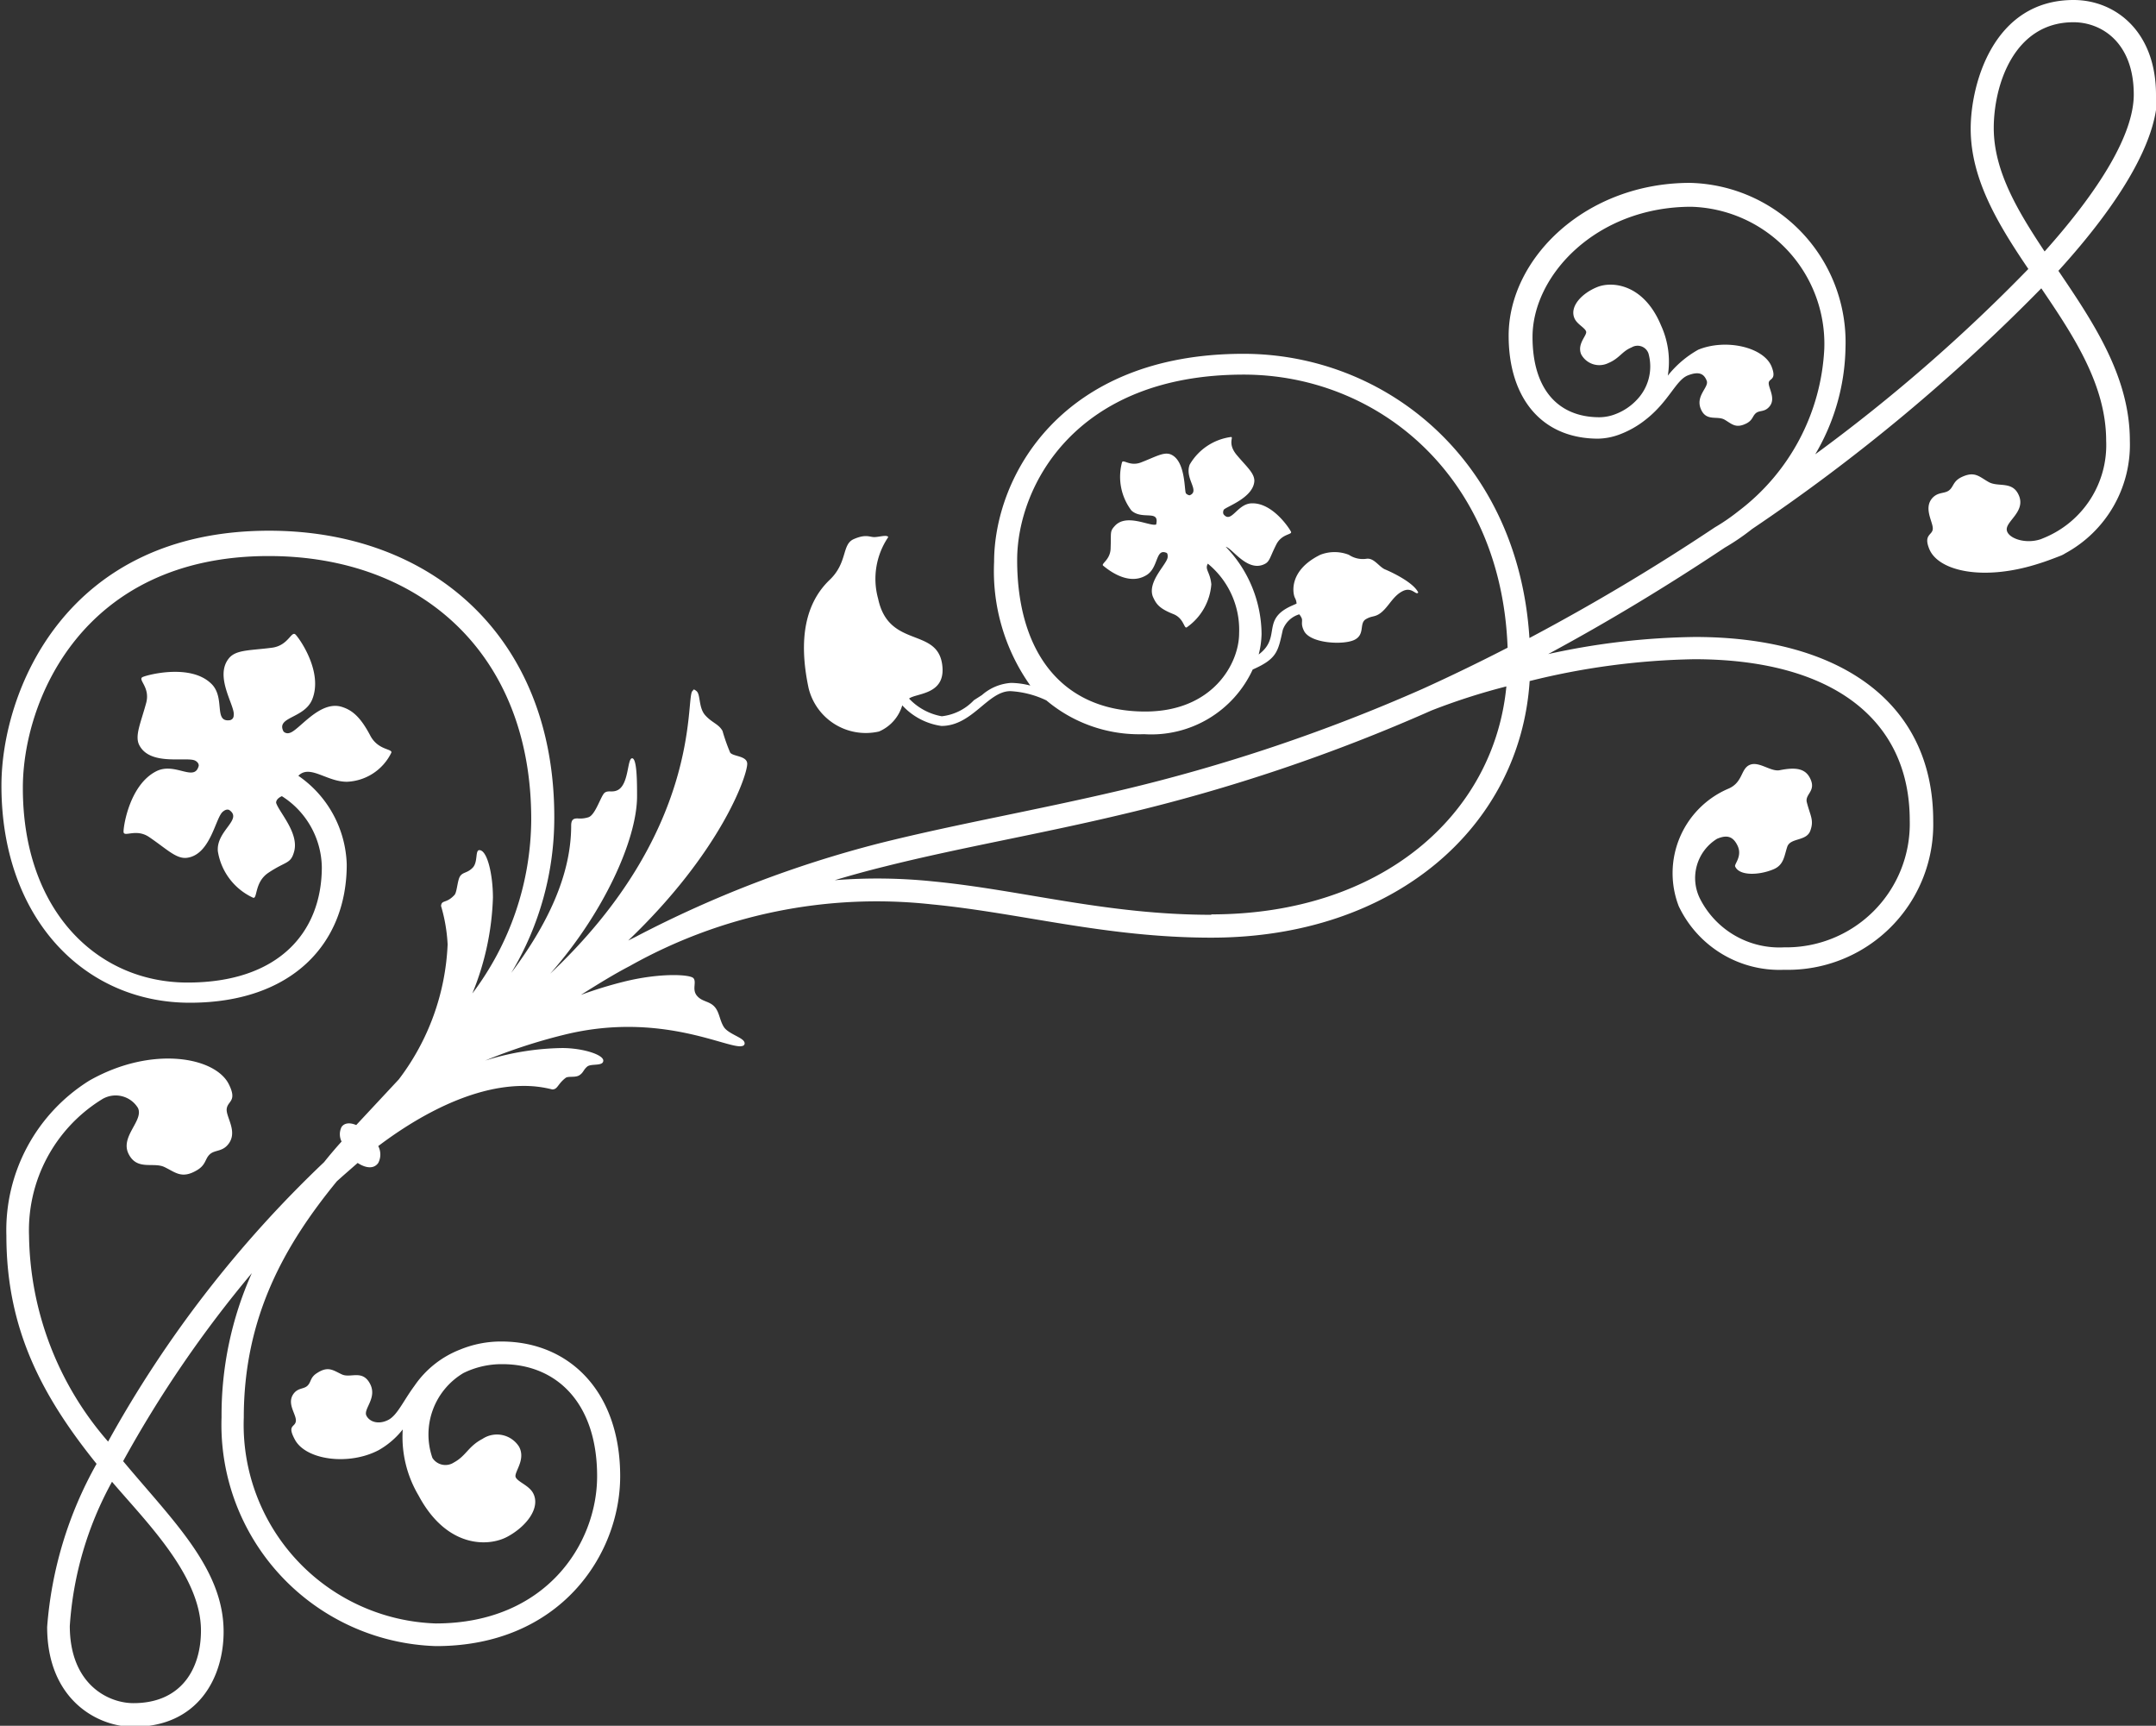 <svg xmlns="http://www.w3.org/2000/svg" xmlns:xlink="http://www.w3.org/1999/xlink" viewBox="0 0 104.71 83.8"><rect x="0" y="0" width="104.71" height="83.8" fill="#333333" stroke="none"/><defs><style>.bb9efbd9-c710-4b0d-a17d-abaa57a3709b{fill:none;}.ae074dda-f279-42a2-aa56-710b5c38e0d5{clip-path:url(#bc600a1c-1b16-474d-ba4e-e5f9b6e960f5);}.b2e89fb3-d022-4b71-8eea-65759693dcf2{fill:#fff;}</style><clipPath id="bc600a1c-1b16-474d-ba4e-e5f9b6e960f5" transform="translate(0 0)"><rect class="bb9efbd9-c710-4b0d-a17d-abaa57a3709b" width="104.71" height="83.8"/></clipPath></defs><g id="f179f89a-6675-467c-97bf-86cf030ca6fc" data-name="Capa 2"><g id="e4c71f9d-6b2f-4cf9-8b8a-d79f8fa31751" data-name="Capa 1"><g class="ae074dda-f279-42a2-aa56-710b5c38e0d5"><path class="b2e89fb3-d022-4b71-8eea-65759693dcf2" d="M104.71,4.61c0-3.11-2-4.61-4-4.61-3.91,0-5,4.1-5,6.25,0,2.45,1.33,4.64,2.8,6.81a81.68,81.68,0,0,1-10.35,9,10.49,10.49,0,0,0,1.47-5.18,7.74,7.74,0,0,0-7.55-8c-5.07,0-8.81,3.66-8.81,7.42,0,3,1.58,5,4.35,5a3.13,3.13,0,0,0,1-.19,4.66,4.66,0,0,0,1.3-.73c1.13-.88,1.47-1.92,2.05-2.15s.8-.05.92.26-.55.72-.29,1.36.8.32,1.16.53.54.44,1.06.18c.31-.16.29-.36.46-.5s.4-.05.62-.28c.38-.38,0-.91,0-1.17s.41-.12.14-.81c-.38-.94-2.21-1.37-3.56-.82A5,5,0,0,0,81,18.24a4.23,4.23,0,0,0-.33-2.44c-.83-2-2.36-2.16-3.1-1.86s-1.34.93-1.11,1.5c.12.3.5.46.57.65s-.45.59-.24,1.11a1,1,0,0,0,1.32.43c.55-.23.66-.57,1.13-.76a.56.56,0,0,1,.82.29,2.34,2.34,0,0,1-.58,2.27,2.75,2.75,0,0,1-1,.67,2.19,2.19,0,0,1-.8.16c-2,0-3.25-1.35-3.25-3.9,0-3,3.11-6.32,7.71-6.32a6.66,6.66,0,0,1,6.46,6.89,10.53,10.53,0,0,1-4.17,7.89,9.78,9.78,0,0,1-1.15.79,103.85,103.85,0,0,1-9,5.37c-.55-8.66-7-13.8-13.89-13.8-8.89,0-12.11,6-12.11,10.11a9.6,9.6,0,0,0,1.76,6,3.87,3.87,0,0,0-.94-.13,2.38,2.38,0,0,0-1.41.59L47.3,34a2.53,2.53,0,0,1-1.56.78,2.86,2.86,0,0,1-1.59-.86c.37-.28,1.85-.17,1.6-1.71-.29-1.74-2.59-.74-3.1-3.13a3.61,3.61,0,0,1,.49-3c-.06-.13-.45,0-.68,0s-.41-.16-1,.1-.28,1.15-1.19,2c-1.14,1.11-1.51,2.83-1,5.23a2.86,2.86,0,0,0,3.42,2.11,2,2,0,0,0,1.13-1.27,3.19,3.19,0,0,0,1.9,1c1.51,0,2.25-1.69,3.35-1.69a4.63,4.63,0,0,1,1.75.45,7,7,0,0,0,4.75,1.64,5.42,5.42,0,0,0,5.27-3.14c1.18-.52,1.23-.87,1.46-1.92a1.22,1.22,0,0,1,.8-.76.71.71,0,0,1,.11.17c.08.16-.06.27.12.63.3.62,1.92.7,2.45.44s.22-.8.55-1,.46-.07.8-.37.55-.78,1-1,.64.23.75.07c-.24-.5-1.32-1-1.61-1.12s-.53-.56-.89-.52a1.22,1.22,0,0,1-.87-.19,1.9,1.9,0,0,0-1.39,0c-1.54.76-1.34,1.87-1.23,2.09a.63.63,0,0,1,.08.28l-.18.08c-1.59.68-.52,1.54-1.66,2.39a4.33,4.33,0,0,0,.14-1,6.16,6.16,0,0,0-1.74-4.23c.31.07,1,1.16,1.79.88.36-.13.31-.29.67-1,.27-.52.78-.46.71-.61s-.88-1.4-1.89-1.38c-.72,0-1,1-1.38.54,0,0-.06-.08,0-.22s1.45-.57,1.49-1.41c0-.38-.37-.68-.85-1.25s-.13-.89-.29-.88a2.74,2.74,0,0,0-2,1.34c-.26.68.52,1.28,0,1.49,0,0-.09,0-.18-.09s0-1.57-.73-1.89c-.34-.15-.76.12-1.47.39-.54.2-.86-.19-.91,0a2.71,2.71,0,0,0,.46,2.33c.53.48,1.38-.07,1.2.68-.31.1-1.43-.55-2,.06-.26.28-.18.31-.21,1.07,0,.59-.49.77-.36.87s1.15,1,2.06.48c.64-.34.46-1.33,1-1.11,0,0,.08,0,.07.2,0,.33-1,1.18-.72,1.93.16.35.29.57,1,.85.52.21.51.73.65.64a2.8,2.8,0,0,0,1.19-2.09c-.06-.61-.33-.71-.17-1a4.15,4.15,0,0,1,1.52,3.38c0,1.47-1.28,3.8-4.56,3.8-4.06,0-6.22-2.9-6.22-7.36,0-3.53,2.78-9,11-9,6.47,0,12.51,4.87,12.82,13.26q-2.08,1.07-4.13,2a84,84,0,0,1-14.64,4.92c-4.25,1-8,1.64-11.75,2.58a54.9,54.9,0,0,0-11.81,4.53l-.38.19c4.5-4.3,5.78-8,5.78-8.58,0-.4-.7-.35-.83-.55a9,9,0,0,1-.37-1.05c-.19-.34-.51-.39-.84-.76s-.22-1-.42-1.17-.15,0-.21,0c-.33.47.47,6.78-6.9,13.72,2.59-2.93,4.22-6.51,4.22-8.62,0-.64,0-1.84-.24-1.84s-.15,1.25-.69,1.54c-.27.14-.46,0-.64.13s-.44,1.06-.78,1.19a1.32,1.32,0,0,1-.54.06c-.2,0-.31.06-.31.35,0,2.45-1.2,4.87-2.91,7.15a14.62,14.62,0,0,0,2.09-7.57c0-8.7-5.91-13.9-13.85-13.9-9.88,0-13,7.8-13,12.38,0,6.42,4,10.54,9.15,10.54,4.94,0,7.62-2.85,7.62-6.71a5.42,5.42,0,0,0-2.35-4.31c.56-.57,1.38.3,2.37.29A2.51,2.51,0,0,0,19,36.56c.1-.21-.61-.11-1-.81-.48-.92-.88-1.26-1.38-1.42-1.09-.36-2.11,1.16-2.56,1.26a.28.28,0,0,1-.29-.07c-.38-.72,1-.62,1.39-1.55.54-1.32-.59-2.93-.8-3.15s-.34.52-1.14.63c-1.06.14-1.74.09-2.09.5-.75.89.3,2.33.22,2.78,0,.21-.18.24-.18.24-.83.12-.19-1.13-.94-1.8-1-.93-3-.42-3.29-.3s.37.48.16,1.26c-.27,1-.58,1.63-.32,2.08.55,1,2.32.51,2.71.73.19.11.16.25.16.25-.21.8-1.15-.2-2.06.26C6.31,38.1,6,40.07,6,40.38s.6-.18,1.25.27c.87.59,1.32,1.08,1.85,1,1.15-.17,1.37-2,1.74-2.25.17-.14.29-.07.29-.07.68.46-.63,1-.55,2a3,3,0,0,0,1.71,2.26c.22.08.06-.74.73-1.2.89-.6,1.1-.42,1.27-1.06.23-.9-.75-1.91-.88-2.35,0-.14.12-.25.28-.32a4.16,4.16,0,0,1,1.94,3.44c0,3.18-2.11,5.61-6.52,5.61s-8-3.51-8-9.44C1.1,34.05,4,27,13.05,27c7.37,0,12.76,4.74,12.75,12.8a14.14,14.14,0,0,1-2.86,8.44,13.29,13.29,0,0,0,1-4.65c0-1.11-.27-2.31-.66-2.31-.21,0-.06.58-.32.85s-.47.21-.61.41-.15.79-.28.92c-.4.43-.62.22-.65.53a8,8,0,0,1,.32,1.87,11.64,11.64,0,0,1-2.37,6.55L17.3,54.63c-.3-.13-.57-.11-.71.09a.79.79,0,0,0,0,.71c-.29.32-.57.65-.85,1A56.1,56.1,0,0,0,5.25,70,15.52,15.52,0,0,1,1.41,60a7.47,7.47,0,0,1,3.51-6.6,1.27,1.27,0,0,1,1.78.4c.29.61-.87,1.38-.46,2.22s1.21.39,1.75.65.84.59,1.58.15c.44-.26.38-.55.62-.77s.59-.12.88-.47c.51-.61-.1-1.33-.06-1.73s.52-.36.11-1.19c-.65-1.34-3.75-1.91-6.78-.19A8.56,8.56,0,0,0,.31,60c0,4.55,1.74,7.8,4.38,11.08A19.06,19.06,0,0,0,2.29,79c0,3.52,2.43,4.85,4.19,4.85,3.15,0,4.38-2.4,4.38-4.62,0-3.06-2.47-5.39-4.88-8.28a56.82,56.82,0,0,1,6.25-9.13,16.89,16.89,0,0,0-1.47,7A10.75,10.75,0,0,0,21.18,79.93c6,0,8.94-4.42,8.94-8.25,0-4.11-2.47-6.54-5.77-6.54a5.21,5.21,0,0,0-2,.39,4.78,4.78,0,0,0-2.22,1.76c-.54.73-.83,1.42-1.26,1.65s-.89.14-1.07-.19.54-.86.17-1.56-.94-.26-1.36-.45-.66-.43-1.21-.07c-.34.21-.28.43-.46.61s-.45.1-.67.38c-.37.48.12,1,.1,1.33s-.45.17-.05.91c.53,1,2.63,1.28,4.08.51a4,4,0,0,0,1.16-1,5.56,5.56,0,0,0,.77,3.21c1.36,2.55,3.38,2.5,4.31,2s1.63-1.41,1.25-2.12c-.2-.37-.72-.53-.84-.76s.51-.84.16-1.49a1.27,1.27,0,0,0-1.78-.38c-.69.36-.79.82-1.38,1.14A.75.75,0,0,1,21,70.79a3.47,3.47,0,0,1,1.51-4.12,4.2,4.2,0,0,1,1.89-.43C27,66.24,29,68.09,29,71.68c0,3.29-2.5,7.15-7.84,7.15a9.65,9.65,0,0,1-9.32-10c0-4.9,2-8.39,4.52-11.47l.29-.26.72-.63c.4.26.79.3,1,0a.88.88,0,0,0,0-.82c1-.75,4-2.92,7.05-2.92a5.48,5.48,0,0,1,1.4.17c.27,0,.25-.25.65-.56.13-.1.47,0,.67-.13s.19-.26.38-.42.78,0,.78-.29-1-.61-2-.61a13,13,0,0,0-3.74.61,26.79,26.79,0,0,1,3.82-1.25c4.74-1.18,8.05.74,8.67.54a.13.13,0,0,0,.1-.19c-.08-.23-.79-.4-1-.74s-.21-.74-.47-1-.6-.22-.84-.52,0-.65-.16-.84-1.63-.27-3.39.17a20.08,20.08,0,0,0-2.08.64c.81-.51,1.6-1,2.37-1.4a24.48,24.48,0,0,1,14.64-3c4.36.42,8.48,1.62,13.61,1.62,8.88,0,15-5.37,15.46-12.46a35.36,35.36,0,0,1,8-1.06c6.63,0,10.46,2.88,10.46,7.83A6,6,0,0,1,86.65,46a4.32,4.32,0,0,1-4.07-2.33,2.24,2.24,0,0,1,.81-2.94c.43-.18.76-.17,1,.34s-.17.89-.12,1c.19.46,1.13.44,1.84.15.53-.21.54-.65.69-1.1s.93-.26,1.12-.78,0-.72-.17-1.39c-.09-.38.42-.52.2-1.07s-.68-.65-1.52-.48c-.44.08-1-.45-1.45-.26s-.32.87-1.07,1.17A4.46,4.46,0,0,0,81.53,44a5.41,5.41,0,0,0,5.12,3.09,7.06,7.06,0,0,0,7.24-7.23c0-5.83-4.64-8.93-11.56-8.93a34.82,34.82,0,0,0-7.14.83c2.86-1.54,5.76-3.29,8.58-5.17a11,11,0,0,0,1.32-.9A90.3,90.3,0,0,0,99.14,14c1.59,2.34,3.15,4.71,3.15,7.41a4.87,4.87,0,0,1-3,4.7l-.17.07c-.79.27-1.66-.07-1.66-.48s.9-.87.6-1.62-1-.41-1.47-.67-.68-.56-1.35-.23c-.39.2-.36.46-.58.63s-.51.07-.79.35c-.47.49,0,1.16,0,1.5s-.47.27-.17,1c.44,1.07,2.62,1.58,5.34.7.32-.1.64-.22,1-.36a1.26,1.26,0,0,0,.26-.13,6,6,0,0,0,3.14-5.47c0-3.11-1.77-5.74-3.47-8.25,3-3.3,4.8-6.31,4.8-8.54M9.76,79.18c0,1.85-.95,3.52-3.28,3.52-1.22,0-3.09-.91-3.09-3.75a16.78,16.78,0,0,1,2.05-7c1.63,1.92,4.32,4.55,4.32,7.22M58.83,44.42c-5.09,0-9.18-1.2-13.5-1.62a26.3,26.3,0,0,0-4.79-.06c.8-.24,1.6-.46,2.41-.66,3.74-.94,7.49-1.56,11.74-2.58a85.26,85.26,0,0,0,14.83-5,31.16,31.16,0,0,1,3.64-1.17c-.6,6.23-6.06,11.07-14.33,11.07m38-38.17c0-2.13,1-5.15,3.87-5.15,1.38,0,2.93,1,2.93,3.51,0,1.91-1.63,4.6-4.33,7.62-1.33-2-2.47-3.92-2.47-6" transform="translate(0 0)"/></g></g></g></svg>
